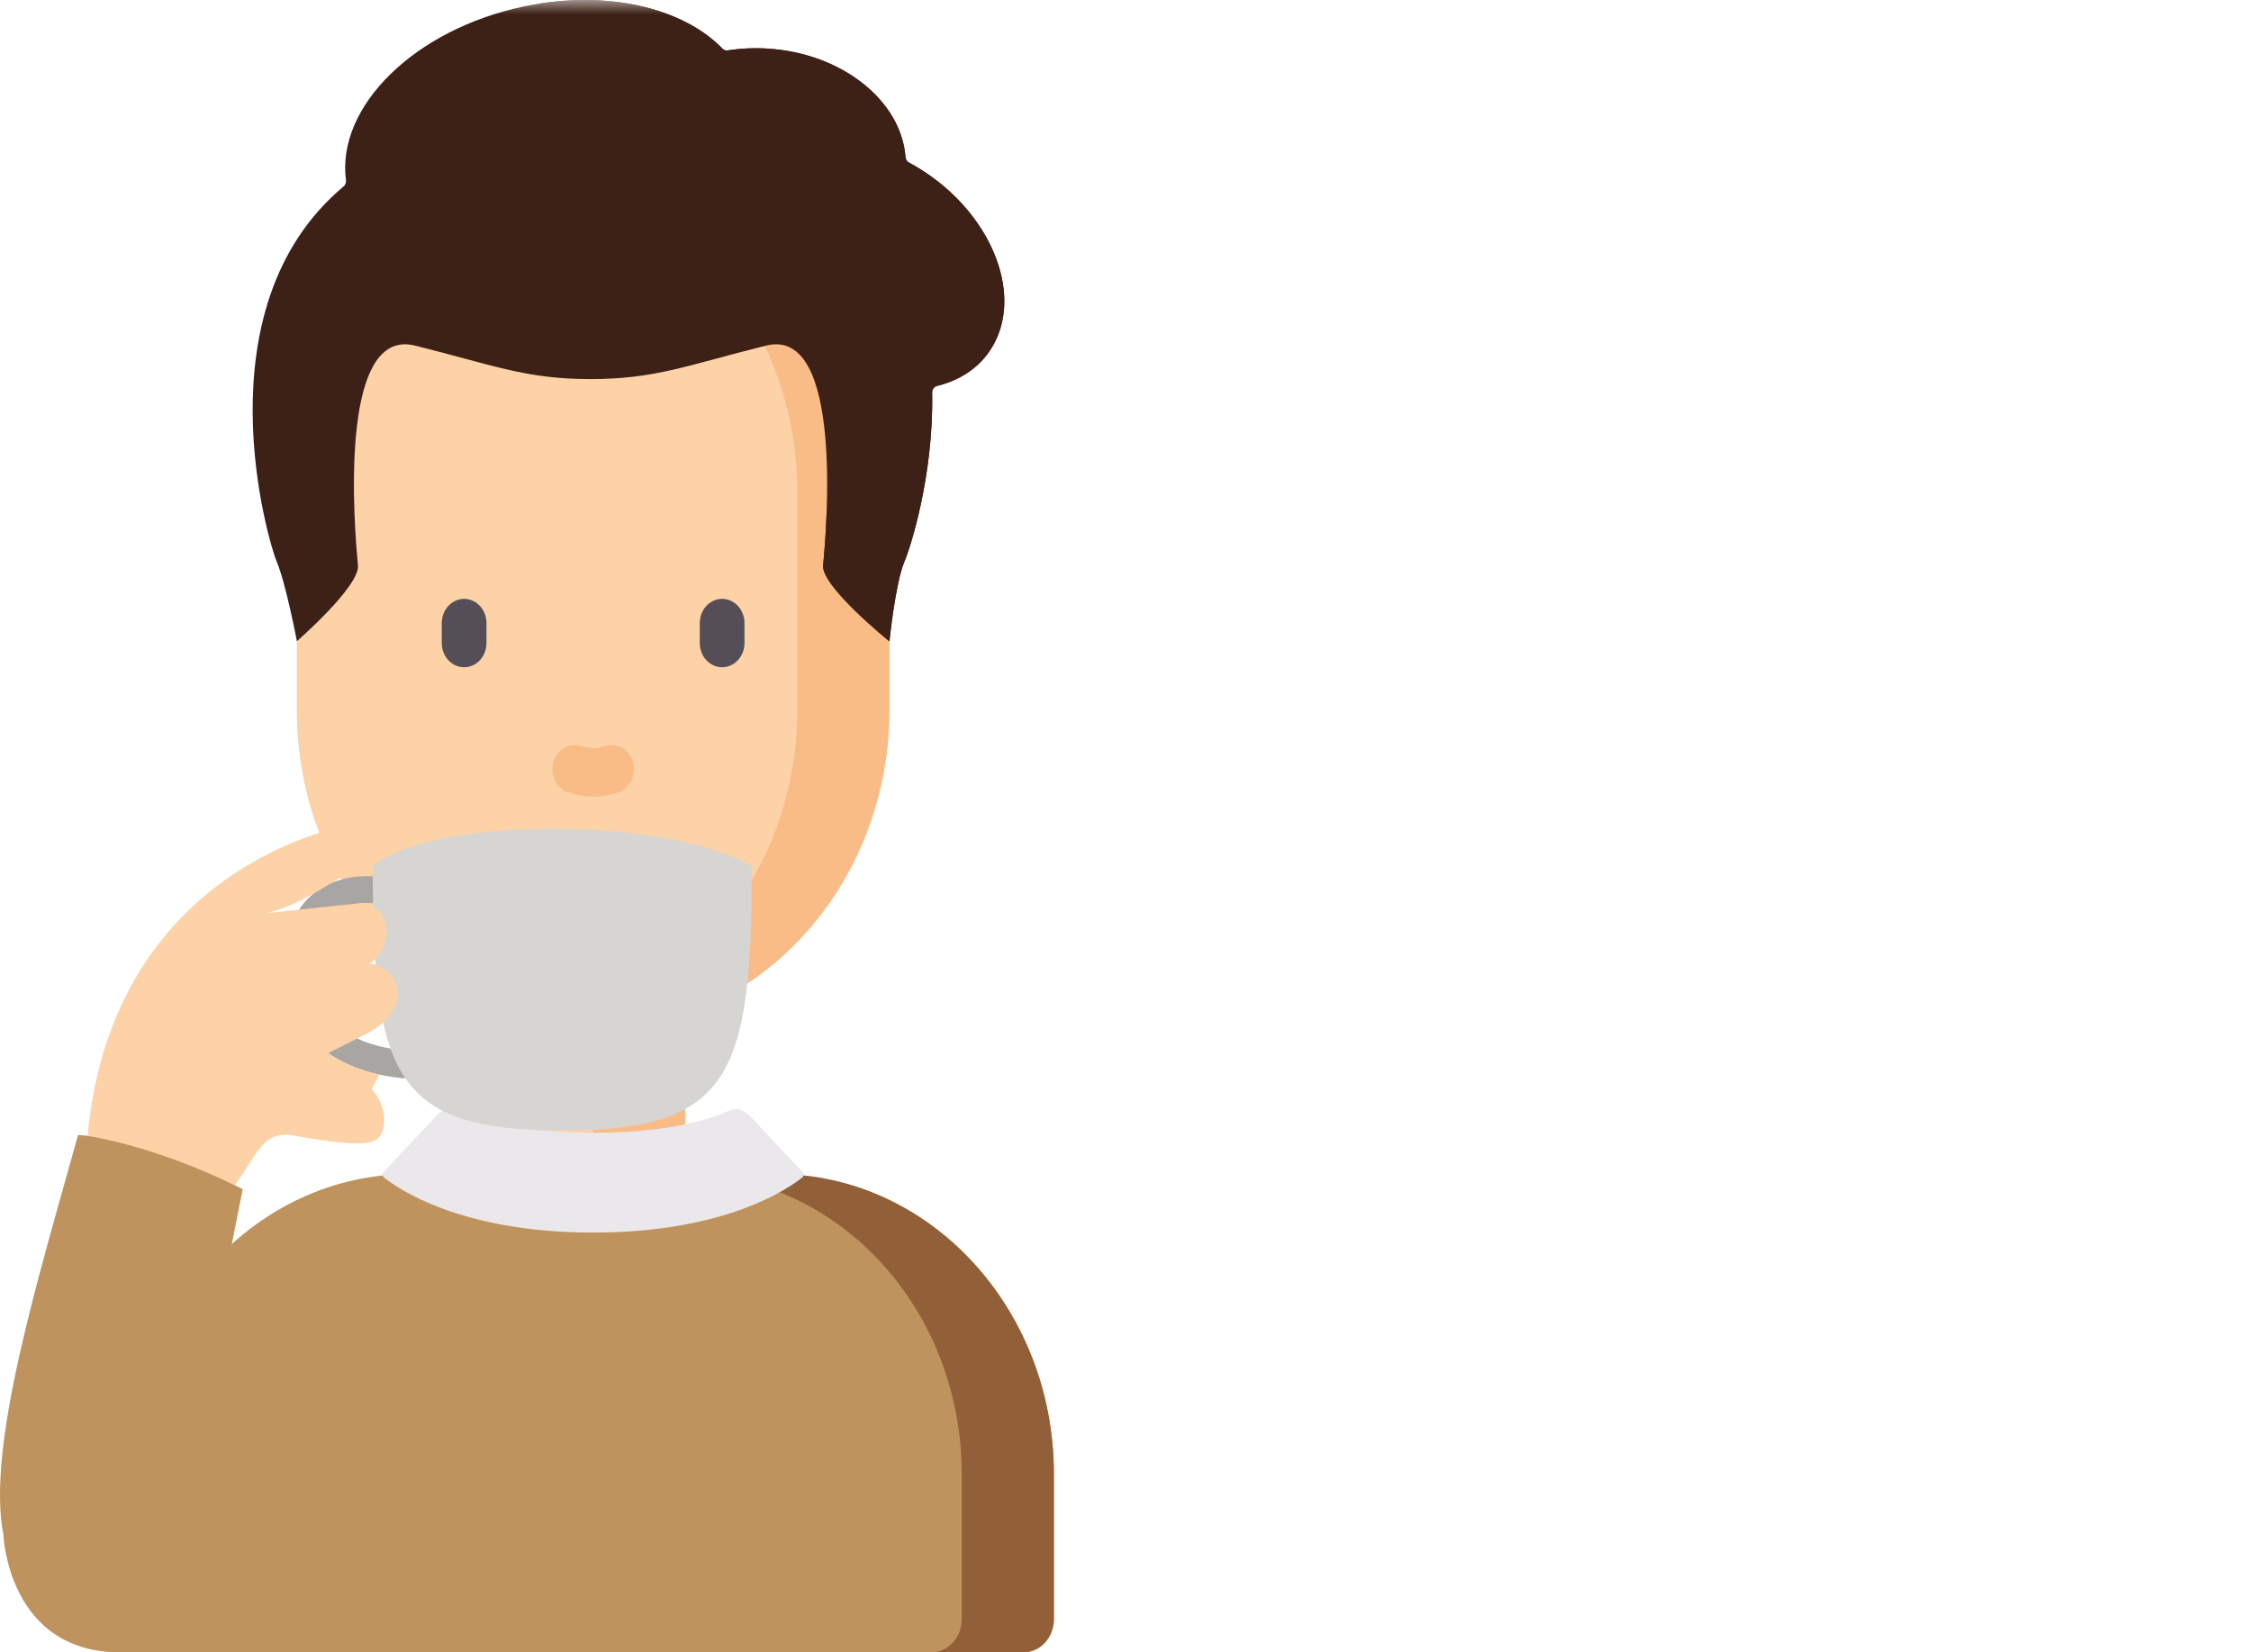 <svg width="79" height="58" viewBox="0 0 79 58" fill="none" xmlns="http://www.w3.org/2000/svg">
<rect width="79" height="58" fill="white"/>
<g clip-path="url(#clip0_1909_4474)">
<path d="M35.909 58H5.726C5.131 58 4.648 57.477 4.648 56.833V51.748C4.648 45.929 9.006 41.211 14.382 41.211H27.253C32.629 41.211 36.987 45.929 36.987 51.748V56.833C36.987 57.477 36.505 58 35.909 58Z" fill="#BF935D"/>
<path d="M27.253 41.211H24.02C29.395 41.211 33.753 45.929 33.753 51.748V56.833C33.753 57.477 33.271 58 32.675 58H35.909C36.505 58 36.987 57.477 36.987 56.833V51.748C36.987 45.929 32.629 41.211 27.253 41.211Z" fill="#916039"/>
<path d="M24.05 33.947H17.582V40.867H24.05V33.947Z" fill="#FCD2A6"/>
<path d="M24.05 33.947H20.816V40.867H24.05V33.947Z" fill="#F9BC87"/>
<path d="M10.418 24.935V17.276C10.418 11.059 15.073 6.02 20.815 6.02C26.558 6.02 31.212 11.059 31.212 17.276V24.893C31.212 31.121 26.549 36.171 20.796 36.171C15.064 36.17 10.418 31.14 10.418 24.935Z" fill="#FCD2A6"/>
<path d="M20.819 6.02C20.269 6.02 19.729 6.066 19.202 6.155C24.176 6.996 27.982 11.655 27.982 17.276V24.893C27.982 30.526 24.168 35.193 19.184 36.035C19.71 36.123 20.25 36.171 20.799 36.171C26.552 36.171 31.216 31.121 31.216 24.893V17.276C31.216 11.059 26.561 6.02 20.819 6.02Z" fill="#F9BC87"/>
<path d="M19.973 27.825C20.293 27.915 20.556 27.961 20.818 27.961C21.081 27.961 21.344 27.915 21.664 27.825C22.083 27.706 22.334 27.242 22.224 26.788C22.115 26.334 21.687 26.063 21.267 26.181C20.89 26.287 20.747 26.287 20.37 26.181C19.95 26.063 19.522 26.334 19.412 26.788C19.303 27.242 19.554 27.706 19.973 27.825Z" fill="#F9BC87"/>
<path d="M16.289 21.021C15.855 21.021 15.504 21.401 15.504 21.871V22.571C15.504 23.04 15.855 23.421 16.289 23.421C16.722 23.421 17.073 23.04 17.073 22.571V21.871C17.073 21.401 16.722 21.021 16.289 21.021Z" fill="#564E57"/>
<mask id="mask0_1909_4474" style="mask-type:luminance" maskUnits="userSpaceOnUse" x="4" y="0" width="33" height="58">
<path d="M37.001 0H4.633V58H37.001V0Z" fill="white"/>
</mask>
<g mask="url(#mask0_1909_4474)">
<path d="M25.343 21.02C24.91 21.02 24.559 21.401 24.559 21.87V22.57C24.559 23.04 24.91 23.42 25.343 23.42C25.777 23.42 26.128 23.04 26.128 22.57V21.87C26.128 21.401 25.777 21.02 25.343 21.02Z" fill="#564E57"/>
<path d="M32.303 5.94C32.169 5.856 32.034 5.778 31.898 5.706C31.829 5.669 31.785 5.595 31.778 5.511C31.624 3.531 29.551 1.866 26.929 1.705C26.448 1.676 25.979 1.699 25.533 1.769C25.468 1.779 25.403 1.756 25.354 1.706C23.955 0.266 21.266 -0.378 18.382 0.227C14.555 1.029 11.806 3.735 12.141 6.322C12.152 6.407 12.122 6.491 12.059 6.543C6.938 10.834 9.453 19.114 9.707 19.704C10.03 20.457 10.42 22.506 10.42 22.506C10.42 22.506 12.635 20.579 12.563 19.844C12.45 18.668 11.821 11.45 14.563 12.13C17.305 12.811 18.433 13.306 20.726 13.306C23.017 13.306 24.147 12.811 26.888 12.13C29.63 11.45 29.001 18.668 28.887 19.844C28.816 20.579 31.215 22.513 31.215 22.513C31.215 22.513 31.421 20.457 31.744 19.704C31.946 19.235 32.77 16.69 32.713 13.781C32.711 13.671 32.779 13.572 32.878 13.548C33.754 13.336 34.476 12.834 34.89 12.058C35.885 10.193 34.726 7.455 32.303 5.94Z" fill="#3E2116"/>
<path d="M32.304 5.94C32.171 5.856 32.036 5.779 31.9 5.706C31.83 5.669 31.786 5.595 31.78 5.511C31.626 3.531 29.552 1.866 26.931 1.705C26.45 1.675 25.981 1.699 25.535 1.769C25.469 1.779 25.404 1.756 25.356 1.706C24.036 0.348 21.568 -0.303 18.871 0.136C19.905 0.321 20.819 0.686 21.532 1.2C22.006 1.541 22.569 1.708 23.139 1.694C23.323 1.69 23.509 1.693 23.698 1.705C26.318 1.866 28.392 3.531 28.546 5.511C28.552 5.595 28.596 5.669 28.666 5.706C28.802 5.779 28.937 5.856 29.071 5.94C31.494 7.455 32.652 10.194 31.658 12.058C31.244 12.835 30.522 13.336 29.645 13.548C29.546 13.573 29.479 13.671 29.481 13.781C29.512 15.41 29.268 16.926 29.011 18.025C28.98 18.867 28.918 19.548 28.889 19.844C28.818 20.579 31.216 22.513 31.216 22.513C31.216 22.513 31.423 20.457 31.745 19.705C31.947 19.235 32.772 16.69 32.715 13.781C32.713 13.672 32.78 13.573 32.879 13.548C33.756 13.336 34.478 12.835 34.892 12.058C35.886 10.194 34.728 7.455 32.304 5.94Z" fill="#3E2116"/>
</g>
<path d="M26.287 39.135C26.1 38.935 25.821 38.878 25.578 38.988C24.947 39.275 23.481 39.763 20.815 39.763C18.149 39.763 16.683 39.275 16.052 38.988C15.809 38.878 15.53 38.935 15.343 39.135L13.46 41.14C13.41 41.194 13.416 41.283 13.472 41.328C13.959 41.719 16.174 43.264 20.815 43.264C25.456 43.264 27.671 41.719 28.158 41.328C28.214 41.283 28.22 41.194 28.17 41.14L26.287 39.135Z" fill="#EBE8EB"/>
<path d="M6.494 52.121C7.401 47.332 8.517 41.743 8.517 41.743C8.517 41.743 5.302 39.995 2.74 39.839C1.336 44.886 -0.488 50.803 0.121 53.882C0.121 53.882 0.273 58 4.23 58H7.426L6.494 52.121Z" fill="#BF935D"/>
<path d="M13.164 30.771C13.279 30.771 13.504 30.772 13.504 30.772L13.495 31.706L12.913 31.698C12.913 31.698 10.97 31.514 10.941 33.986C10.91 36.636 13.959 36.834 13.959 36.834L14.411 37.859C14.411 37.859 10.105 37.853 10.013 34.003C9.928 30.404 13.141 30.746 13.164 30.771Z" fill="#A8A6A3"/>
<path d="M26.382 30.4C26.382 37.73 25.658 39.681 19.732 39.681C13.806 39.681 13.082 37.73 13.082 30.4C13.082 30.4 14.433 29.093 19.396 29.093C24.359 29.093 26.382 30.4 26.382 30.4Z" fill="#D7D5D1"/>
<path d="M12.964 33.813C13.489 33.645 14.088 32.013 12.729 31.697C11.499 31.814 9.332 32.055 9.332 32.055C9.332 32.055 10.185 31.914 11.612 31C13.008 30.313 12.164 28.989 12.164 28.989C12.164 28.989 3.954 30.335 3.074 39.869C5.707 40.311 8.238 41.603 8.238 41.603C9.05 40.505 9.217 39.666 10.308 39.86C13.091 40.356 13.376 40.157 13.469 39.467C13.566 38.752 13.042 38.233 13.042 38.233L13.314 37.722C13.314 37.722 12.227 37.496 11.517 36.966C12.211 36.621 12.926 36.251 12.926 36.251C14.518 35.389 14.06 33.981 12.964 33.813Z" fill="#FCD2A6"/>
</g>
<defs>
<clipPath id="clip0_1909_4474">
<rect width="37" height="58" fill="white"/>
</clipPath>
</defs>
</svg>